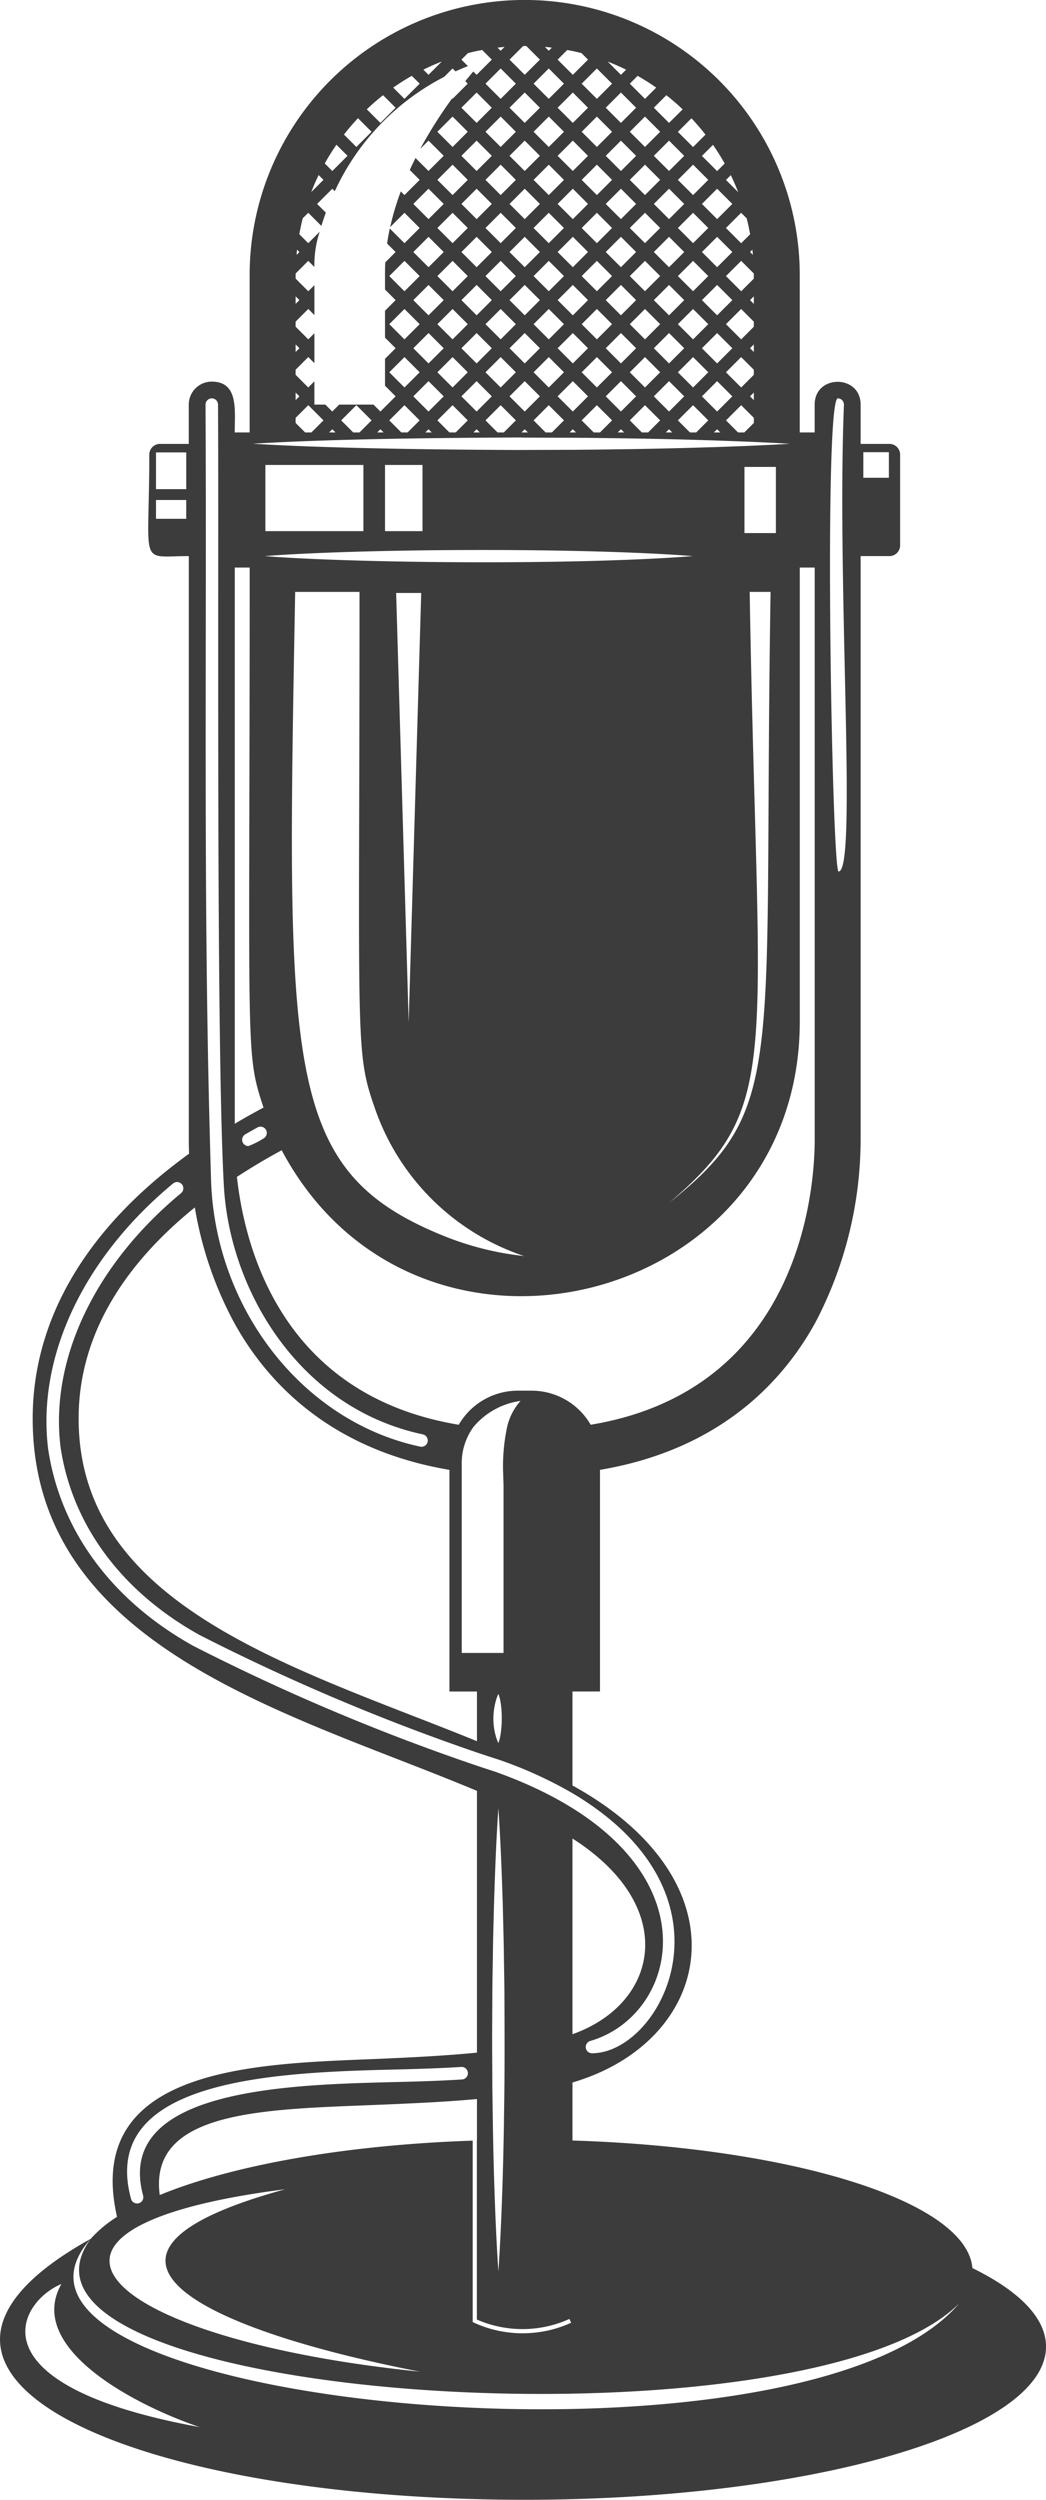 <svg xmlns="http://www.w3.org/2000/svg" xmlns:xlink="http://www.w3.org/1999/xlink" width="140.341" height="335.387" viewBox="0 0 140.341 335.387"><defs><clipPath id="a"><rect width="140.341" height="335.387" fill="none"/></clipPath></defs><g clip-path="url(#a)"><path d="M130.467 304.3c-.747-8.916-23.978-16.191-53.658-17.116V279.4c19-5.6 23.534-26.866.0-39.849V226.942H80.5V197.206c16.212-2.741 24.643-11.959 28.969-19.9a53 53 0 006-24.361V74.61h3.864a1.436 1.436.0 001.436-1.436V60.992a1.436 1.436.0 00-1.436-1.436h-3.864V54.283c0-4.074-6.166-4.077-6.166.0V58.02h-2V36.9a36.905 36.905.0 00-73.81.0V58.02h-2c0-2.947.55-6.82-3.083-6.82a3.083 3.083.0 00-3.083 3.083v5.273h-3.86a1.436 1.436.0 00-1.436 1.436c0 15.3-1.523 13.618 5.3 13.618v78.336c0 .513.01 1.133.038 1.842-13.73 9.918-20.985 22.187-20.985 35.524.0 26.66 26.012 36.783 48.963 45.715 3.694 1.437 7.279 2.834 10.647 4.249v35.117c-4.039.4-8.528.638-13.4.842-15.771.658-39.514.9-34.893 21.192a16.372 16.372.0 00-3.529 2.946h0c-16.043 21.953 95.911 29.2 116.527 8.663-21.347 25-136.5 13.757-116.528-8.662-32.743 18.155 5.3 35.012 58.233 35.012 38.627.0 69.94-9.2 69.94-20.555.0-3.85-3.606-7.453-9.874-10.533M115.833 60.669h3.426V64.1h-3.426zm-3.41-7.226a.842.842.0 01.806.874c-.987 24.684 1.823 62.61-.72 62.61-.886.0-2.023-63.621-.086-63.484M24.989 69.606H20.931V67.083h4.058zm0-3.979H20.931V60.7h4.058zm82.317 10.519h2v76.8c0 5.933-1.571 33.476-30.053 38.207a9.169 9.169.0 00-7.931-4.573H69.481a9.169 9.169.0 00-7.931 4.573C38.119 187.261 32.9 167.936 31.787 157.9c2.066-1.352 4.1-2.543 6.008-3.574 17.98 33.828 69.511 21.071 69.511-17.261zm-39.788 121.8c.017.622.041 1.113.041 1.4v22.424H61.953V196.55a8.237 8.237.0 011.58-5.11 10.028 10.028.0 016.308-3.486 7.85 7.85.0 00-1.872 3.842 25.45 25.45.0 00-.451 6.152m-.2 32.617a13.093 13.093.0 01-.177 2.252 5.522 5.522.0 01-.273 1.045 5.453 5.453.0 01-.37-1.016 8.4 8.4.0 01-.3-2.287 9.041 9.041.0 01.307-2.28 5.574 5.574.0 01.364-1.018 5.6 5.6.0 01.277 1.045 12.235 12.235.0 01.173 2.259M92.965 74.61c-15.73 1.236-45.131.963-57.46.0 12.928-1 42.31-1.18 57.46.0M35.606 62.382H48.757V71.26H35.606zm16.052.0h5.029V71.26H51.658zm48.93 17.032h2.8c-1.047 63.513 2.348 69.258-13.654 82 15.459-13.159 11.888-18.527 10.851-82m-.7-7.892V62.644H104.1v8.878H99.883zM50.241 148.53a31.837 31.837.0 0020.067 19.988 40.1 40.1.0 01-11.156-2.859c-21.11-8.7-20.716-22.326-19.548-86.245h8.632c0 60.543-.642 61.529 2.005 69.116m2.91-68.975h3.363c-.2 6.82-1.431 49.015-1.682 57.612-.209-7.183-1.469-50.319-1.681-57.612M35.36 152.737a10.676 10.676.0 01-2.033 1.024.842.842.0 01-.421-1.569q.816-.471 1.641-.928a.841.841.0 01.813 1.473M101.14 37.381l-1.7 1.7L97.4 37.041 99.443 35l1.692 1.692c0 .07.0.515.0.686M96.216 55.213l-2.038-2.038 2.038-2.038 2.038 2.038zm.43 2.807h-.859l.429-.429zm-6.884-2.807-2.037-2.038 2.038-2.038L91.8 53.175zm.43 2.807h-.859l.429-.429zm-6.883-2.807-2.038-2.038 2.038-2.038 2.038 2.038zm.429 2.807h-.859l.43-.429zm-6.883-2.807-2.038-2.038 2.038-2.038 2.038 2.038zm.43 2.807h-.859l.429-.429zM70.4 55.213l-2.038-2.038L70.4 51.137l2.038 2.038zm.43 2.807h-.859l.429-.429zm-6.883-2.807L61.91 53.175l2.038-2.038 2.037 2.038zm.429 2.807h-.859l.43-.429zm-6.883-2.807-2.038-2.038 2.038-2.038 2.038 2.038zm.43 2.807h-.86l.43-.429zM61.91 40.267l2.038-2.037 2.037 2.037-2.037 2.038zm.849 3.227-2.038 2.038-2.038-2.038 2.038-2.038zm5.6-9.68L70.4 31.776l2.038 2.038L70.4 35.851zm.849 3.226-2.038 2.038-2.038-2.037L67.175 35zm2.379-6.453 2.037-2.038 2.038 2.038-2.038 2.038zM73.628 35l2.038 2.038-2.038 2.037L71.591 37.04zm1.189-1.189 2.038-2.038 2.038 2.038-2.038 2.038zM80.082 35l2.038 2.038-2.038 2.037-2.038-2.037zm1.189-1.189 2.038-2.038 2.037 2.038-2.037 2.038zM86.536 35l2.037 2.037-2.037 2.038L84.5 37.041zm1.189-1.189 2.038-2.038L91.8 33.814l-2.038 2.038zm-1.189-1.189L84.5 30.587l2.038-2.038 2.037 2.038zM83.309 29.4l-2.038-2.04 2.038-2.038 2.038 2.038zM82.12 30.587l-2.038 2.038-2.038-2.038 2.038-2.038zM76.855 29.4 74.817 27.36l2.038-2.038 2.038 2.038zm-3.227-3.227-2.037-2.038 2.037-2.038 2.038 2.038zM72.439 27.36 70.4 29.4l-2.036-2.04L70.4 25.322zm-5.264-1.189-2.038-2.038 2.037-2.038 2.038 2.038zm2.037 4.416-2.037 2.038-2.038-2.038 2.038-2.038zm-3.227 3.227-2.037 2.038-2.038-2.038 2.038-2.038zm1.189 7.642 2.038 2.038-2.037 2.038-2.038-2.038zm1.189-1.189L70.4 38.23l2.038 2.037L70.4 42.305zm5.265 1.189 2.038 2.038-2.038 2.038-2.037-2.038zm1.19-1.189 2.037-2.037 2.038 2.037-2.038 2.038zm5.264 1.189 2.038 2.038-2.038 2.038-2.038-2.038zm1.189-1.189 2.038-2.037 2.037 2.037-2.037 2.038zm5.265 1.189 2.037 2.038-2.037 2.038L84.5 43.494zm1.188-1.189 2.038-2.037L91.8 40.267l-2.038 2.038zm5.265 1.19 2.038 2.037-2.038 2.038-2.038-2.038zM90.951 37.04 92.989 35l2.038 2.038-2.038 2.037zm0-6.453 2.038-2.038 2.038 2.038-2.038 2.038zM89.763 29.4 87.725 27.36l2.038-2.038L91.8 27.36zm-3.227-3.227-2.036-2.04 2.038-2.038 2.037 2.038zm-3.227-3.227-2.038-2.038 2.038-2.037 2.037 2.037zM82.12 24.133l-2.038 2.038-2.038-2.038 2.038-2.038zm-5.265-1.189-2.038-2.038 2.038-2.037 2.038 2.037zm-3.227-3.227-2.037-2.038 2.037-2.037 2.038 2.037zm-1.189 1.189L70.4 22.944l-2.038-2.038L70.4 18.869zm-5.265-1.189-2.037-2.038 2.038-2.037 2.037 2.037zm-1.189 1.189-2.037 2.038L61.91 20.906l2.038-2.037zm0 6.454L63.948 29.4 61.91 27.36l2.038-2.038zm-3.226 3.227-2.038 2.038-2.038-2.038 2.038-2.038zm0 6.454-2.038 2.037-2.038-2.037L60.721 35zm-3.227 3.226-2.038 2.038-2.038-2.038 2.038-2.037zm0 6.454-2.038 2.038-2.038-2.038 2.038-2.038zm1.189 1.189 2.038 2.038-2.038 2.038-2.038-2.038zm1.189-1.189 2.038-2.038 2.037 2.038-2.037 2.038zm5.265 1.189 2.037 2.038-2.037 2.038-2.038-2.038zm1.189-1.189L70.4 44.683l2.038 2.038L70.4 48.759zm5.264 1.189 2.038 2.038-2.038 2.038-2.037-2.038zm1.189-1.189 2.038-2.038 2.038 2.038-2.038 2.038zm5.265 1.189 2.038 2.038-2.038 2.038-2.038-2.038zm1.189-1.189 2.038-2.038 2.038 2.038-2.038 2.038zm5.265 1.189 2.037 2.038-2.037 2.038L84.5 49.948zm1.189-1.189 2.037-2.038L91.8 46.721l-2.037 2.038zm5.264 1.189 2.038 2.038-2.038 2.038-2.038-2.038zm1.189-1.189 2.038-2.038 2.038 2.038-2.038 2.038zm0-6.454 2.038-2.037 2.038 2.037-2.038 2.038zm0-6.453 2.038-2.038 2.038 2.038-2.038 2.038zm0-6.454 2.038-2.038 2.038 2.038L96.216 29.4zm-1.189-1.189-2.038-2.038 2.038-2.038 2.038 2.038zm-3.226-3.227-2.039-2.038 2.038-2.038L91.8 20.906zm-3.227-3.227L84.5 17.679l2.038-2.037 2.037 2.037zM83.309 16.49l-2.038-2.037 2.038-2.038 2.037 2.037zM82.12 17.679l-2.038 2.038-2.038-2.038 2.038-2.037zM76.855 16.49l-2.038-2.037 2.038-2.038 2.038 2.038zm-3.227-3.226-2.037-2.038 2.037-2.038 2.038 2.038zm-1.189 1.189L70.4 16.49l-2.037-2.037L70.4 12.415zm-5.264-1.189-2.038-2.038 2.037-2.038 2.038 2.038zm-1.19 1.189-2.037 2.037-2.038-2.037 2.038-2.038zm-3.226 3.226-2.038 2.038-2.038-2.038 2.038-2.037zm0 6.454-2.038 2.038-2.038-2.038 2.038-2.038zM59.532 27.36 57.494 29.4l-2.038-2.04 2.038-2.038zm0 6.454-2.038 2.038-2.038-2.038 2.038-2.038zm-3.227 3.227-2.038 2.037-2.038-2.038L54.267 35zm0 6.453-2.038 2.038-2.038-2.038 2.038-2.038zm0 6.454-2.038 2.038-2.038-2.038 2.038-2.038zm0 6.454-1.619 1.618h-.838L52.229 56.4l2.038-2.037zm4.416-2.038L62.759 56.4 61.14 58.02H60.3L58.683 56.4zm6.454.0L69.212 56.4 67.594 58.02h-.839L65.137 56.4zm6.453.0L75.666 56.4l-1.619 1.62h-.838L71.591 56.4zm6.454.0L82.12 56.4 80.5 58.02h-.838L78.044 56.4zm6.454.0L88.573 56.4l-1.618 1.62h-.839L84.5 56.4zm6.453.0L95.027 56.4l-1.618 1.62H92.57L90.951 56.4zm6.454.0 1.7 1.7v.682L99.862 58.02h-.838L97.406 56.4zm1.189-1.189.508-.508v1.016zm-1.189-1.189L97.4 49.948l2.038-2.038 1.7 1.7v.682zm1.189-5.265.508-.508v1.016zm-1.189-1.189L97.4 43.494l2.038-2.038 1.7 1.7v.682zm1.189-5.265.508-.507v1.015zm.382-6.072-.382-.381.315-.315c.026.231.046.464.067.7m-.83-4.9c.18.7.327 1.416.457 2.136l-1.2 1.2L97.4 30.587l2.038-2.038zm-2.133-5.8c.363.745.691 1.509.994 2.286l-1.64-1.64zm-.82-1.558-1.015 1.015-2.038-2.038 1.485-1.485q.843 1.214 1.568 2.508m-2.577-3.876-1.665 1.664-2.038-2.038 1.822-1.821q.991 1.052 1.881 2.195m-3.067-3.388L89.762 16.49l-2.037-2.038 1.68-1.68q1.136.9 2.182 1.893m-6.038-4.491q1.287.734 2.494 1.582l-1.507 1.508L84.5 11.226zM84 9.347l-.689.69L81.533 8.261q1.26.492 2.465 1.086M82.12 11.226l-2.038 2.038-2.038-2.038 2.038-2.038zm-6.01-4.52c.642.121 1.279.256 1.906.416L78.893 8l-2.038 2.038L74.817 8zM74.048 6.39l-.42.42-.517-.517c.314.027.626.06.937.1m-3.857-.218c.052.0-.061.0.421.0L72.439 8 70.4 10.037 68.363 8zm-2.5.121-.518.517-.419-.42c.311-.037.623-.07.937-.1M59.269 8.261l-1.775 1.776-.69-.69q1.2-.6 2.465-1.086m-4.016 1.913 1.052 1.052-2.038 2.038-1.508-1.508q1.208-.849 2.494-1.582m-3.856 2.6 1.681 1.68L51.04 16.49l-1.825-1.825q1.047-1 2.182-1.893M48.03 15.858l1.821 1.821-2.038 2.038-1.664-1.664q.89-1.141 1.881-2.195m-2.891 3.563 1.485 1.485-2.037 2.038-1.015-1.015q.725-1.293 1.567-2.508m-2.387 4.066.645.646-1.639 1.64c.3-.777.631-1.541.994-2.286M39.856 33.5l.315.315-.382.381c.02-.232.041-.465.067-.7m-.193 6.261.507.507-.507.508zm0 6.453.508.508-.508.508zm0 3.394 1.7-1.7.821.821V44.71l-.821.822-1.7-1.7v-.682l1.7-1.7.821.822V38.257l-.821.821-1.7-1.7c0-.171.005-.616.005-.686L41.36 35l.821.821a14.182 14.182.0 01.713-4.734L41.36 32.625l-1.2-1.2c.131-.72.278-1.434.458-2.136l.741-.741 1.76 1.761c.171-.561.369-1.157.6-1.781L42.549 27.36l2.038-2.038.331.332A32.6 32.6.0 0159.6 10.308l1.12-1.12.39.39q.812-.37 1.669-.709L61.91 8l.876-.877c.628-.16 1.265-.3 1.907-.416L65.985 8l-2.037 2.038L63.5 9.591c-.314.37-.676.808-1.074 1.3l.331.331-2.038 2.038-.058-.058a60.582 60.582.0 00-4.284 6.777l1.115-1.114 2.038 2.037-2.038 2.038L55.748 21.2c-.265.524-.521 1.062-.771 1.607l1.328 1.328-2.038 2.038-.491-.491a35.808 35.808.0 00-1.43 4.79l1.921-1.921 2.038 2.038-2.038 2.038L52.3 30.661q-.215 1-.363 2.015l1.138 1.138L51.692 35.2c-.044.884-.034 1-.034 3.648l1.42 1.419-1.42 1.42V45.3l1.42 1.42-1.42 1.42v3.614l1.42 1.42-2.038 2.039-.929-.93h-4.6l-.93.93-.929-.93H42.181V51.164l-.821.822-1.7-1.7zM51.47 58.02h-.859l.429-.429zM49.851 56.4l-1.619 1.62h-.838L45.775 56.4l2.038-2.038zm-4.835 1.62h-.859l.429-.429zm-5.353-5.353.508.508-.508.508zm0 3.394 1.7-1.7L43.4 56.4l-1.621 1.62h-.838l-1.278-1.277zm30.278 2.646 1.584.007 1.821.008h.567l1.8.008h.945c.455.0.9.008 1.353.011.583.0 1.17.007 1.747.015l.653.008 1.695.023c.351.0.712.011 1.06.014l1.379.021 1.575.026.845.016 1.487.03q1.375.03 2.682.063l1.3.034 1.148.033c3.648.109 8.749.29 12.379.518-2.141.134-6.542.343-11.256.482h-.119l-.837.026-1.473.043-.973.025q-1.458.038-3.006.07c-.385.009-.773.016-1.164.024l-1.169.022-1.252.021-1.543.023c-.4.0-.815.011-1.22.017l-1.371.018-.977.012c-.471.006-.949.008-1.424.012-.506.0-1.006.013-1.516.013h-1.106l-1.478.007h-.89l-1.5.007-1.746.007h-.822c-9.87-.042-24.9-.2-35.2-.836 10.461-.652 25.515-.8 36.017-.841M31.5 76.146h2c0 66-.619 64.951 1.857 72.453-1.238.658-2.531 1.381-3.856 2.17zm-3.088-22.7h0a.842.842.0 01.841.837c.119 22.373-.27 85.74.781 104.8.775 14.033 10.081 29.829 26.691 33.36a.841.841.0 01-.174 1.664.886.886.0 01-.176-.019c-15.1-3.21-26.622-17.292-27.953-33.849-.047-.59-.084-1.181-.1-1.776-.06-1.864-.108-3.733-.158-5.6-.9-33.128-.415-66.175-.588-98.57a.842.842.0 01.836-.846M26.138 162a49.869 49.869.0 005.195 15.307c4.325 7.94 12.757 17.158 28.969 19.9v29.736h3.692v6.666c-2.743-1.121-5.564-2.22-8.411-3.327-22.14-8.617-45.033-17.526-45.033-39.969.0-12.252 7.325-21.63 15.588-28.312m-.158 58.846c-10.953-6.084-17.872-15.458-19.516-26.414-1.544-12.358 4.721-25.677 16.757-35.649a.841.841.0 111.074 1.295C12.7 169.682 6.66 182.439 8.13 194.2c1.562 10.407 8.18 19.348 18.634 25.156a285.191 285.191.0 0037.23 15.773q1.492.5 2.98.979a56.061 56.061.0 019.835 4.481c23.165 13.742 11.911 34.89 2.613 34.89a.842.842.0 01-.233-1.649c12.487-3.612 17.421-25.354-12.754-36.13q-1.219-.39-2.441-.8A285.572 285.572.0 0125.98 220.846m50.829 52.076V246.67c14.327 9.135 11.62 22.128.0 26.252m-9.2 12.157c-.011.685-.024 1.358-.037 2.025-.051 2.583-.118 5.011-.195 7.194-.008.246-.017.494-.026.734-.2 5.826-.483 9.71-.483 9.71s-.282-3.884-.483-9.71c-.008-.235-.017-.478-.025-.719-.077-2.179-.144-4.6-.195-7.185-.013-.675-.026-1.356-.037-2.049-.014-1.2-.036-2.426-.052-3.665-.009-.648-.02-1.294-.02-1.949-.035-7.308-.034-4.565.0-11.592.0-1.911.051-3.793.073-5.613s.072-3.581.113-5.25.092-3.247.145-4.7c.2-5.826.48-9.71.48-9.71s.282 3.884.481 9.71c.052 1.457.109 3.035.145 4.7s.093 3.429.113 5.25.069 3.7.073 5.613c.058 11.45-.027 13.458-.071 17.206m-15.384-7.4c3.174-.079 6.456-.16 9.658-.365a.841.841.0 01.107 1.679c-3.235.207-6.534.289-9.724.367-14.348.355-36.9 1.128-33.057 15.229a.841.841.0 01-1.622.443c-4.309-15.8 18.4-16.952 34.638-17.353M38.288 293.717C6.874 302.3 26.118 312.311 56.347 318.2c-42.318-4.317-59.173-19.259-18.059-24.479M63.42 311.554V287.2c-17.3.588-32.368 3.336-41.987 7.3-1.532-11.479 14.3-11.48 29.418-12.111 4.393-.184 8.853-.373 13.143-.77v5.557h-.013v24.028a15.251 15.251.0 0012.419-.081l.229.511a15.7 15.7.0 01-13.209-.088M8.237 306.437c-4.791 8.47 9.523 16.133 18.556 19.2-30.812-5.626-24.33-16.8-18.556-19.2" fill="#3c3c3c"/></g></svg>